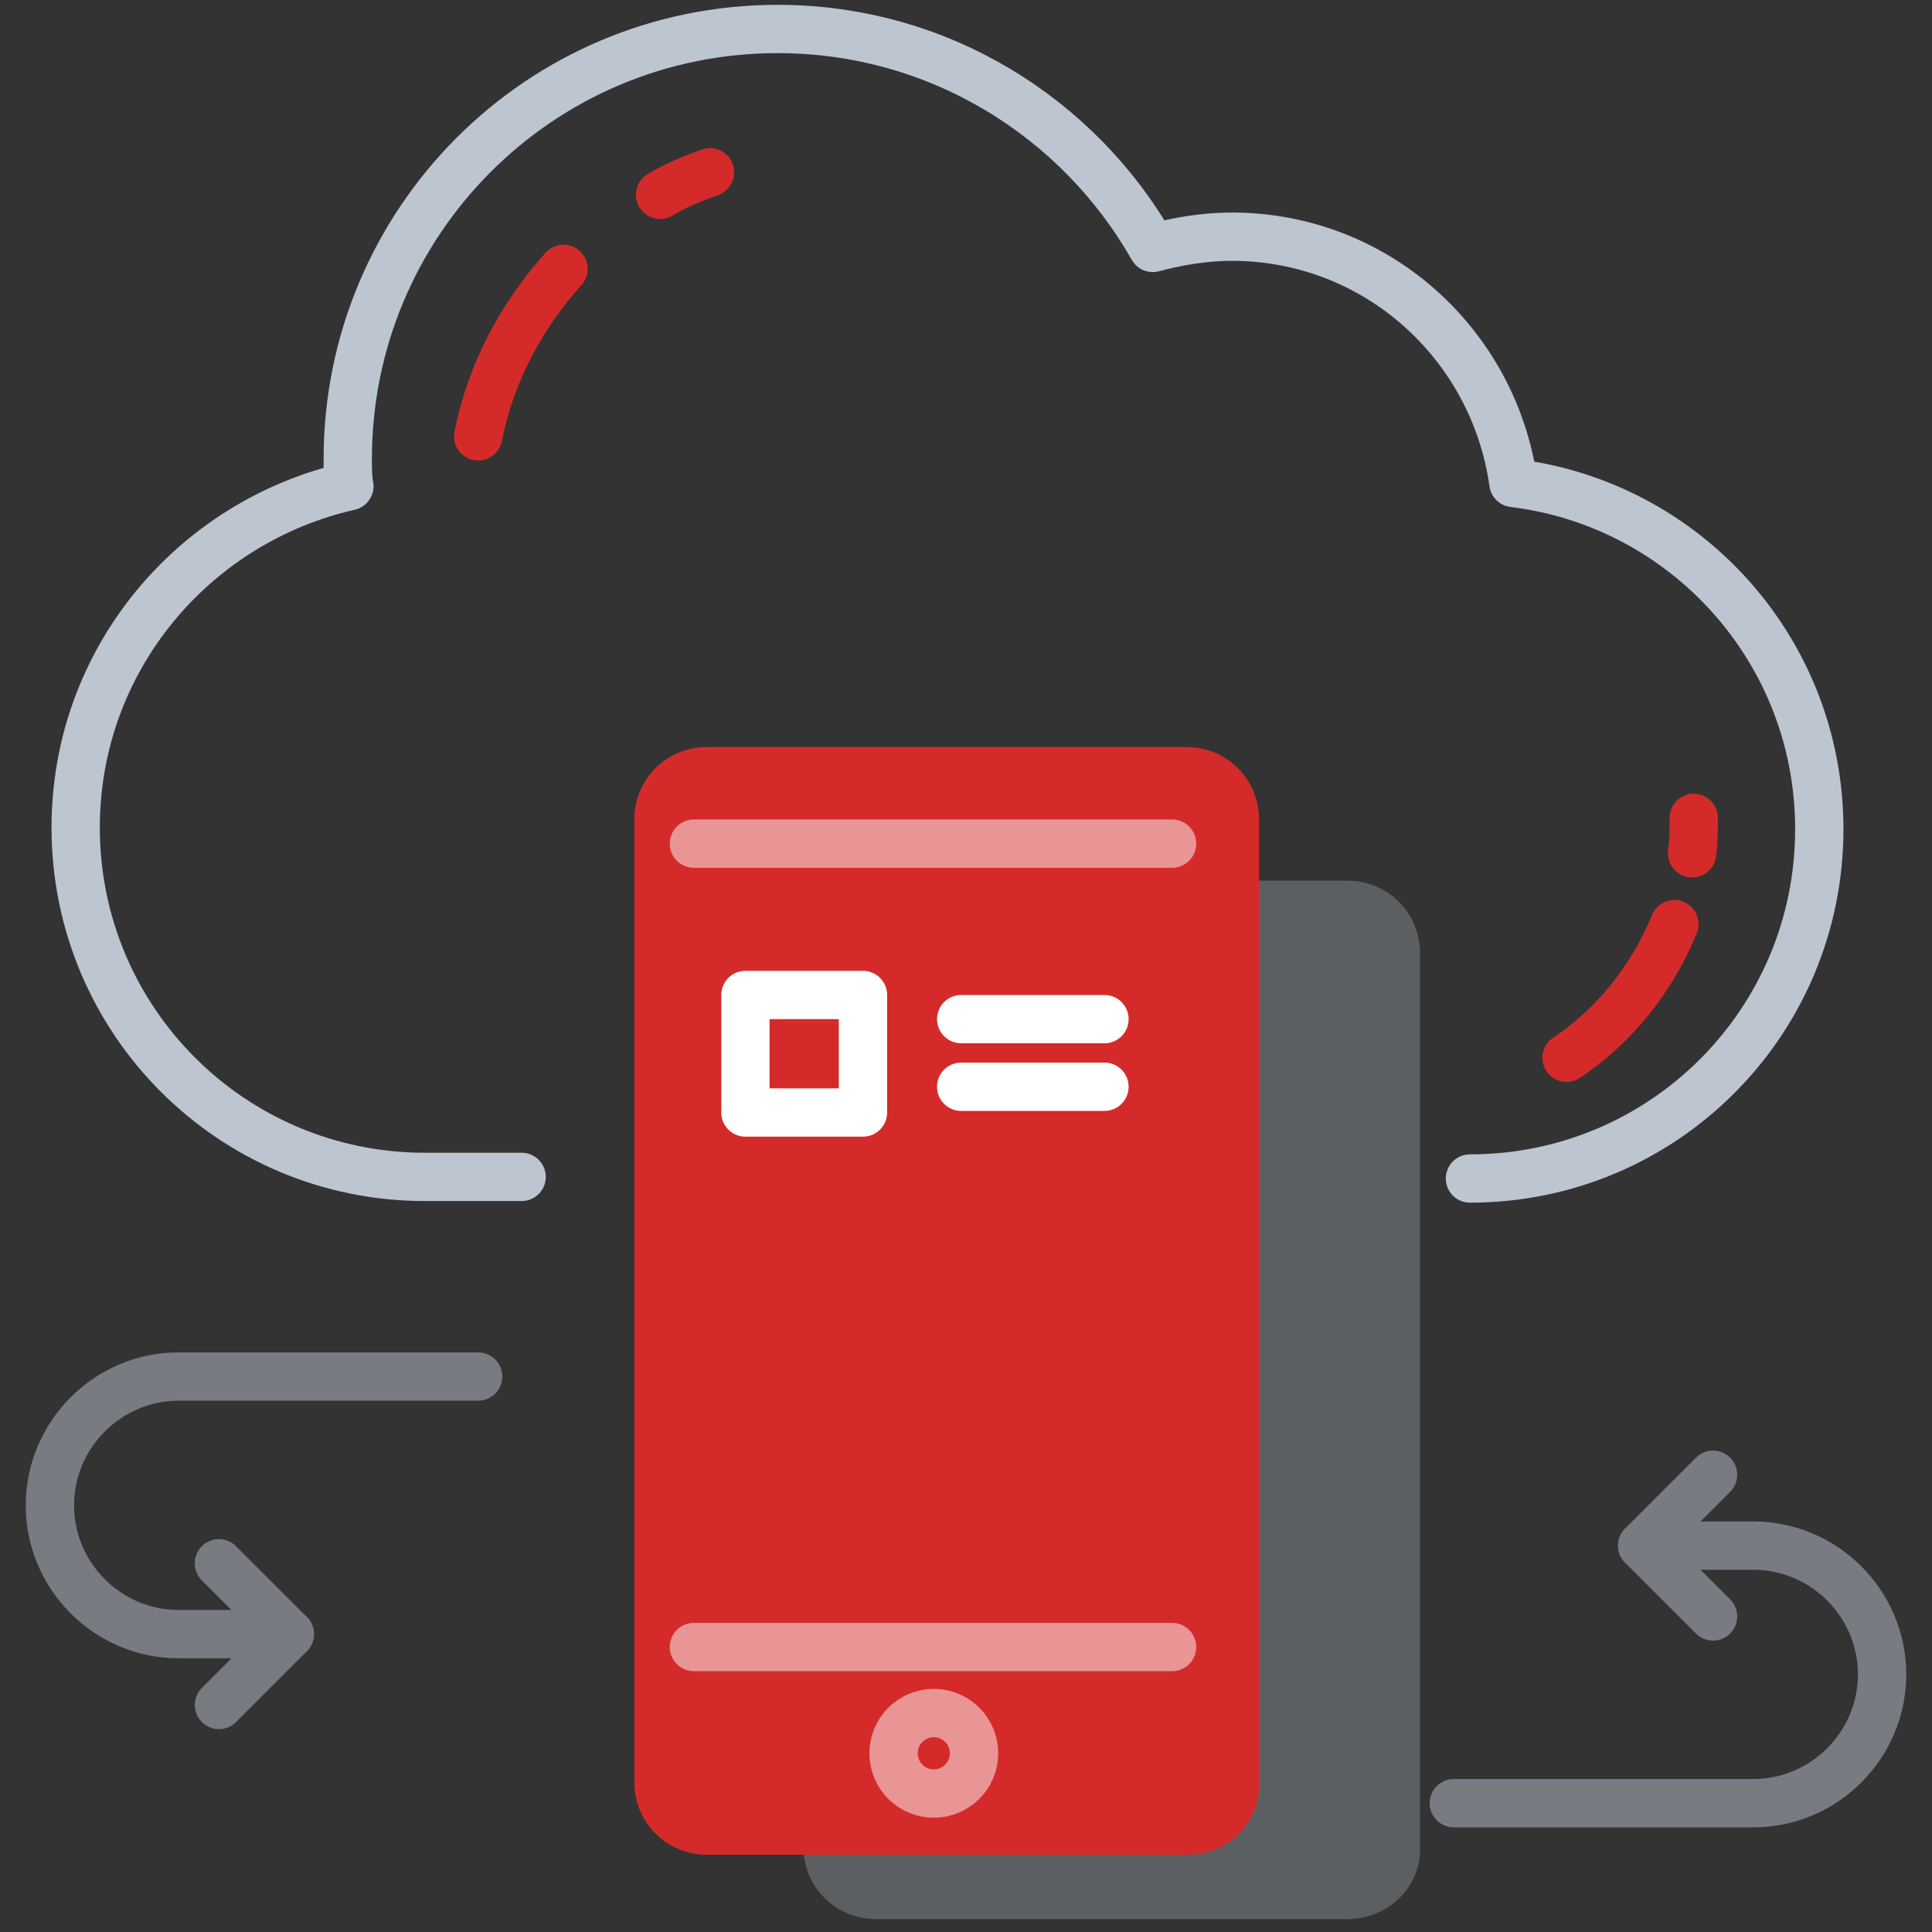 <?xml version="1.0" encoding="utf-8"?>
<!-- Generator: Adobe Illustrator 24.2.3, SVG Export Plug-In . SVG Version: 6.00 Build 0)  -->
<svg version="1.1" id="Layer_1" xmlns="http://www.w3.org/2000/svg" xmlns:xlink="http://www.w3.org/1999/xlink" x="0px" y="0px"
	 viewBox="0 0 120 120" style="enable-background:new 0 0 120 120;" xml:space="preserve">
<rect x="0" y="0" width="120" height="120" fill="#333333" stroke="none"/>
<style type="text/css">
	.st0{fill:none;stroke:#D42B2A;stroke-width:3;stroke-linecap:round;stroke-linejoin:round;stroke-miterlimit:10;}
	.st1{fill:none;stroke:#BDC5D1;stroke-width:3;stroke-linecap:round;stroke-linejoin:round;stroke-miterlimit:10;}
	.st2{opacity:0.5;}
	.st3{opacity:0.3;fill:#BDC5D1;enable-background:new    ;}
	.st4{fill:#D42B2A;}
	.st5{fill:none;stroke:#FFFFFF;stroke-width:3;stroke-linecap:round;stroke-linejoin:round;stroke-miterlimit:10;}
	
		.st6{opacity:0.5;fill:none;stroke:#FFFFFF;stroke-width:3;stroke-linecap:round;stroke-linejoin:round;stroke-miterlimit:10;enable-background:new    ;}
</style>
<path class="st0" d="M35,16.7c-2.6,2.9-4.5,6.4-5.3,10.4"/>
<path class="st0" d="M44.1,10.7C43,11.1,42,11.5,41,12.1"/>
<path class="st0" d="M105.1,53c0.1-0.7,0.1-1.5,0.1-2.2"/>
<path class="st0" d="M97.3,65.7c3-2,5.3-4.9,6.7-8.3"/>
<path class="st1" d="M91.3,73.2L91.3,73.2c12,0,21.7-9.7,21.7-21.7c0-11.1-8.3-20.2-19-21.5c-1.2-8.6-8.5-15.3-17.5-15.3
	c-1.7,0-3.4,0.3-4.9,0.7C67,7.3,58.3,1.8,48.3,1.8c-14.8,0-26.7,12-26.7,26.7c0,0.6,0,1.2,0.1,1.7C12,32.4,4.7,41,4.7,51.4
	c0,12,9.7,21.7,21.7,21.7h6"/>
<g class="st2">
	<path class="st1" d="M18,101.5h-6.9c-4.4,0-8-3.6-8-8l0,0c0-4.4,3.6-8,8-8h18.6"/>
	<polyline class="st1" points="13.6,97.1 18,101.5 13.6,105.9 	"/>
	<path class="st1" d="M102,96h6.9c4.4,0,8,3.6,8,8l0,0c0,4.4-3.6,8-8,8H90.3"/>
	<polyline class="st1" points="106.4,100.4 102,96 106.4,91.6 	"/>
</g>
<g>
	<path class="st3" d="M83.7,119.2H54.4c-2.5,0-4.5-2-4.5-4.5V59.2c0-2.5,2-4.5,4.5-4.5h29.3c2.5,0,4.5,2,4.5,4.5v55.5
		C88.3,117.2,86.2,119.2,83.7,119.2z"/>
	<path class="st4" d="M73.8,115.2H43.9c-2.5,0-4.5-2-4.5-4.5V50.9c0-2.5,2-4.5,4.5-4.5h29.8c2.5,0,4.5,2,4.5,4.5v59.8
		C78.3,113.2,76.3,115.2,73.8,115.2z"/>
	<g>
		<g>
			<line class="st5" x1="59.7" y1="63.3" x2="68.6" y2="63.3"/>
			<line class="st5" x1="59.7" y1="67.5" x2="68.6" y2="67.5"/>
		</g>
		<rect x="46.3" y="61.8" class="st5" width="7.3" height="7.3"/>
	</g>
	<circle class="st6" cx="58" cy="108.9" r="2.5"/>
	<line class="st6" x1="43.1" y1="52.4" x2="72.8" y2="52.4"/>
	<line class="st6" x1="72.8" y1="102.3" x2="43.1" y2="102.3"/>
	<path class="st5" d="M62,102.3"/>
</g>
</svg>
